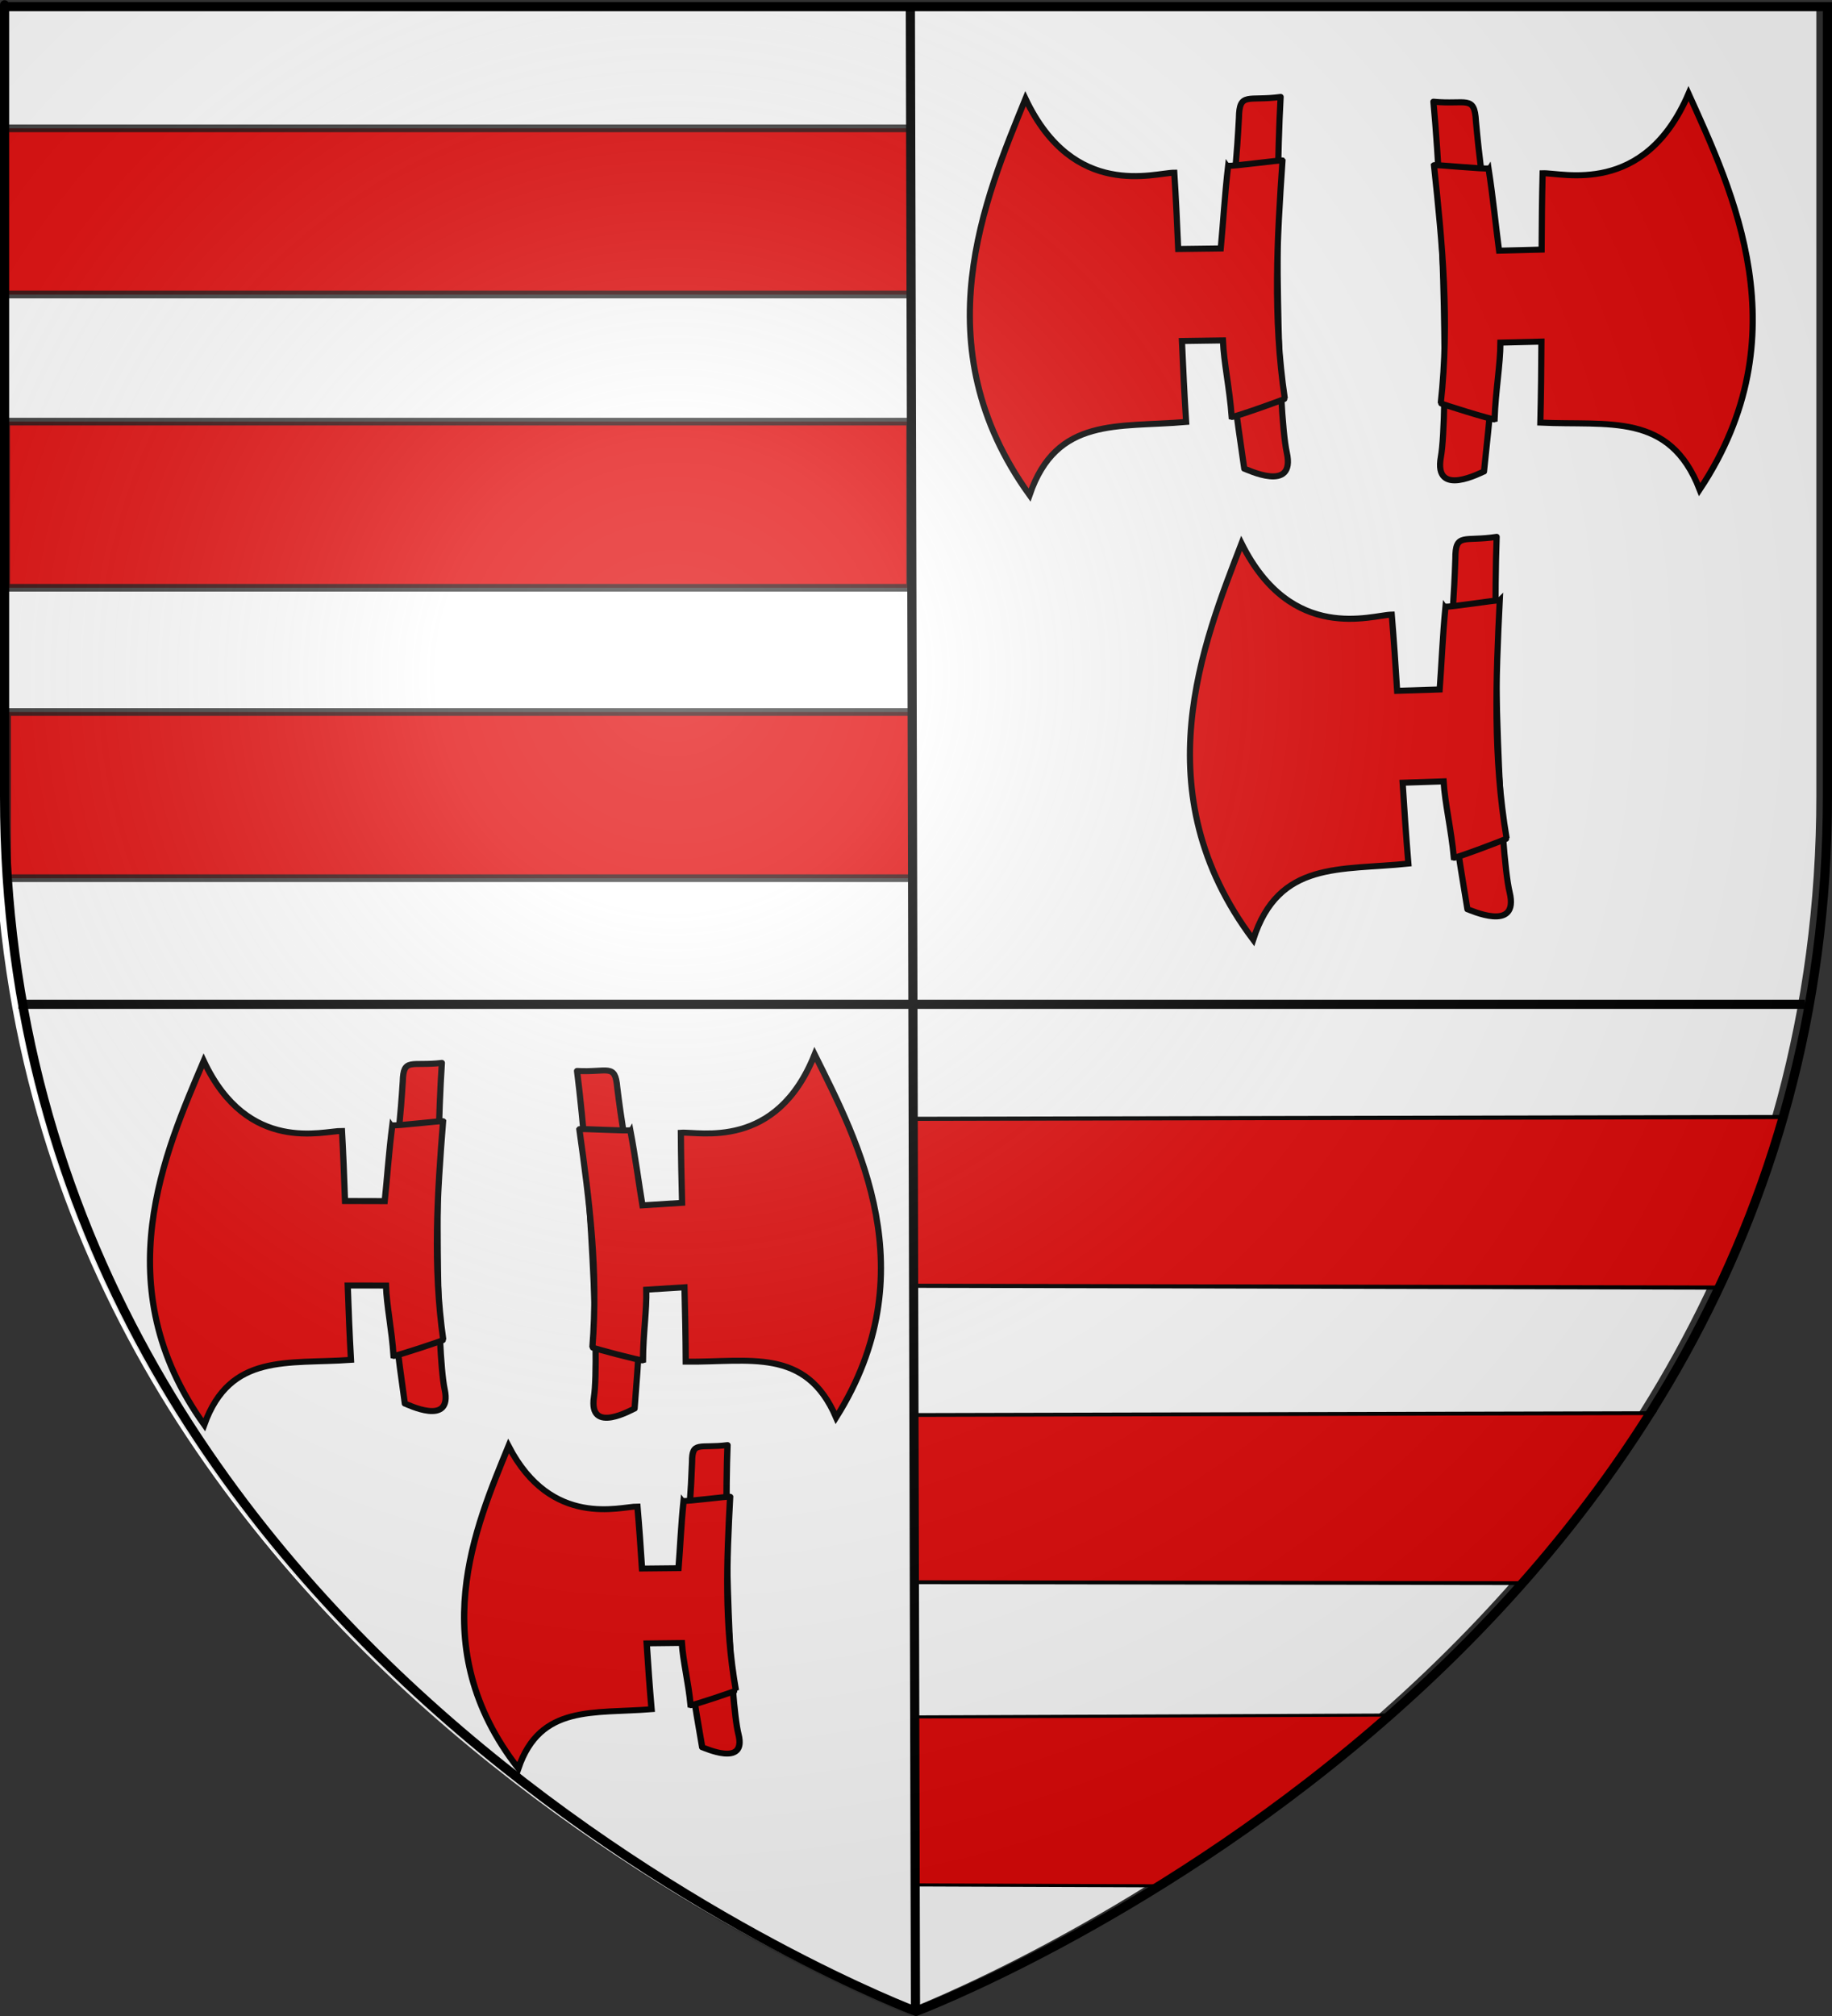 <?xml version="1.0" encoding="UTF-8" standalone="no"?>
<!-- Created with Inkscape (http://www.inkscape.org/) -->

<svg
   xmlns:dc="http://purl.org/dc/elements/1.1/"
   xmlns:cc="http://creativecommons.org/ns#"
   xmlns:rdf="http://www.w3.org/1999/02/22-rdf-syntax-ns#"
   xmlns:svg="http://www.w3.org/2000/svg"
   xmlns="http://www.w3.org/2000/svg"
   xmlns:xlink="http://www.w3.org/1999/xlink"
   xmlns:sodipodi="http://sodipodi.sourceforge.net/DTD/sodipodi-0.dtd"
   xmlns:inkscape="http://www.inkscape.org/namespaces/inkscape"
   version="1.0"
   width="600"
   height="660"
   id="svg2"
   inkscape:version="0.91 r13725"
   sodipodi:docname="Blason ville fr Crouy-Saint-Pierre 80.svg">
  <rect width="100%" height="100%" fill="#333333" stroke="none"/>
  <sodipodi:namedview
     pagecolor="#ffffff"
     bordercolor="#666666"
     borderopacity="1"
     objecttolerance="10"
     gridtolerance="10"
     guidetolerance="10"
     inkscape:pageopacity="0"
     inkscape:pageshadow="2"
     inkscape:window-width="962"
     inkscape:window-height="592"
     id="namedview59"
     showgrid="false"
     inkscape:zoom="0.55489159"
     inkscape:cx="383.44231"
     inkscape:cy="307.90351"
     inkscape:window-x="0"
     inkscape:window-y="0"
     inkscape:window-maximized="0"
     inkscape:current-layer="svg2" />
  <defs
     id="defs6">
    <linearGradient
       id="linearGradient2893">
      <stop
         style="stop-color:#ffffff;stop-opacity:0.314"
         offset="0"
         id="stop2895" />
      <stop
         style="stop-color:#ffffff;stop-opacity:0.251"
         offset="0.19"
         id="stop2897" />
      <stop
         style="stop-color:#6b6b6b;stop-opacity:0.125"
         offset="0.6"
         id="stop2901" />
      <stop
         style="stop-color:#000000;stop-opacity:0.125"
         offset="1"
         id="stop2899" />
    </linearGradient>
    <radialGradient
       cx="221.445"
       cy="226.331"
       r="300"
       fx="221.445"
       fy="226.331"
       id="radialGradient3163"
       xlink:href="#linearGradient2893"
       gradientUnits="userSpaceOnUse"
       gradientTransform="matrix(1.353,0,0,1.349,599.98,-80.34)" />
  </defs>
  <g
     style="display:inline"
     id="layer3">
    <path
       d="M 296.374,658.198 C 296.374,658.198 594.874,545.877 594.874,260.426 C 594.874,-25.026 594.874,1.874 594.874,1.874 L -2.126,1.874 L -2.126,260.426 C -2.126,545.877 296.374,658.198 296.374,658.198 z "
       style="fill:#ffffff;fill-opacity:1;fill-rule:evenodd;stroke:none;stroke-width:1px;stroke-linecap:butt;stroke-linejoin:miter;stroke-opacity:1"
       id="path2855" />
    <g
       transform="translate(169.011,43.516)"
       style="display:inline"
       id="g3387">
      <g
         id="g7979">
        <rect
           width="600"
           height="660"
           x="0"
           y="-7.1054274e-015"
           style="fill:none;fill-opacity:1;fill-rule:nonzero;stroke:none;stroke-width:6.203;stroke-linecap:round;stroke-linejoin:round;stroke-miterlimit:4;stroke-dasharray:none;stroke-opacity:1"
           id="rect7092" />
      </g>
    </g>
    <rect
       width="297.295"
       height="54.401"
       x="1.206"
       y="42.019"
       style="opacity:1;fill:#e20909;fill-opacity:1;fill-rule:nonzero;stroke:#0f0f0f;stroke-width:2.509;stroke-miterlimit:4;stroke-dasharray:none;stroke-opacity:0.796"
       id="rect3418" />
    <rect
       width="296.086"
       height="54.401"
       x="1.997"
       y="138.03"
       style="opacity:1;fill:#e20909;fill-opacity:1;fill-rule:nonzero;stroke:#0f0f0f;stroke-width:2.509;stroke-miterlimit:4;stroke-dasharray:none;stroke-opacity:0.796;display:inline"
       id="rect3420" />
    <rect
       width="296.511"
       height="54.399"
       x="2.328"
       y="233.108"
       style="opacity:1;fill:#e20909;fill-opacity:1;fill-rule:nonzero;stroke:#0f0f0f;stroke-width:2.51;stroke-miterlimit:4;stroke-dasharray:none;stroke-opacity:0.796;display:inline"
       id="rect3422" />
    <path
       d="M 6.044,328.791 C 591.099,328.791 591.099,328.791 591.099,328.791"
       style="fill:none;fill-rule:evenodd;stroke:#000000;stroke-width:3;stroke-linecap:butt;stroke-linejoin:miter;stroke-miterlimit:4;stroke-dasharray:none;stroke-opacity:1"
       id="path3430" />
    <path
       d="M 300.082,562.088 L 454.203,561.484 C 431.074,581.534 407.236,600.2 379.863,617.39 L 300.082,617.088 L 300.082,562.088 z "
       style="fill:#e20909;fill-opacity:1;fill-rule:evenodd;stroke:#000000;stroke-width:1px;stroke-linecap:butt;stroke-linejoin:miter;stroke-opacity:1"
       id="path3434" />
    <path
       d="M 299.905,463.24 L 541.414,462.638 C 522.396,488.039 527.65,483.353 499.262,518.296 L 299.905,517.995 L 299.905,463.24 z "
       style="fill:#e20909;fill-opacity:1;fill-rule:evenodd;stroke:#000000;stroke-width:1.249px;stroke-linecap:butt;stroke-linejoin:miter;stroke-opacity:1;display:inline"
       id="path3436" />
    <path
       d="M 299.051,366.286 L 583.971,365.686 C 576.946,389.528 581.634,376.69 562.649,421.539 L 299.051,420.937 L 299.051,366.286 z "
       style="fill:#e20909;fill-opacity:1;fill-rule:evenodd;stroke:#000000;stroke-width:1.355px;stroke-linecap:butt;stroke-linejoin:miter;stroke-opacity:1;display:inline"
       id="path3438" />
    <g
       transform="translate(521.402,431.828)"
       id="g3451" />
    <path
       d="M 298.156,2.734 C 299.822,657.035 299.822,657.035 299.822,657.035"
       style="fill:none;fill-rule:evenodd;stroke:#000000;stroke-width:3;stroke-linecap:butt;stroke-linejoin:miter;stroke-miterlimit:4;stroke-dasharray:none;stroke-opacity:1"
       id="path3263" />
  </g>
  <g
     style="display:inline"
     id="layer4">
    <g
       transform="matrix(0.209,0.73,-0.746,0.213,623.748,-231.601)"
       style="display:inline;fill:#e20909;fill-opacity:1;stroke:#000000;stroke-width:2.606;stroke-miterlimit:4;stroke-dasharray:none;stroke-opacity:1"
       id="g3453">
      <g
         style="fill:#e20909;fill-opacity:1;stroke:#000000;stroke-width:2.606;stroke-miterlimit:4;stroke-dasharray:none;stroke-opacity:1"
         id="g5432">
        <g
           style="fill:#e20909;fill-opacity:1;stroke:#000000;stroke-width:2.606;stroke-miterlimit:4;stroke-dasharray:none;stroke-opacity:1"
           id="g3197">
          <path
             d="m 263.409,366.006 c 62.602,21.078 48.414,25.894 146.001,38.555 0.353,-0.784 16.553,-18.024 -1.651,-19.13 -18.045,-1.096 -102.194,-23.221 -148.161,-38.802 -2.018,13.789 -7.163,16.119 3.811,19.376 z"
             style="color:#000000;display:inline;overflow:visible;visibility:visible;opacity:1;fill:#e20909;fill-opacity:1;fill-rule:nonzero;stroke:#000000;stroke-width:2.606;stroke-linecap:round;stroke-linejoin:round;stroke-miterlimit:4;stroke-dasharray:none;stroke-dashoffset:0;stroke-opacity:1;marker:none;marker-start:none;marker-mid:none;marker-end:none"
             id="path1882"
             inkscape:connector-curvature="0" />
          <path
             d="m 286.166,353.249 c -0.435,0.177 -3.609,22.296 -4.291,22.664 12.071,4.908 23.278,8.726 33.443,12.613 l -4.814,17.329 c -10.74,-2.532 -21.429,-4.988 -32.089,-7.269 -2.328,7.992 -0.476,44.034 -48.298,51.798 36.296,27.802 89.844,70.836 164.798,44.376 -29.577,-20.158 -17.342,-43.789 -11.776,-72.03 -11.463,-2.453 -22.804,-5.048 -34.05,-7.7 l 4.614,-16.7 c 9.262,2.199 20.689,2.844 32.768,5.322 0.448,-0.708 -0.975,-23.665 -1.283,-23.678 -35.542,-4.608 -67.015,-15.394 -99.021,-26.726 z"
             style="opacity:1;fill:#e20909;fill-opacity:1;fill-rule:nonzero;stroke:#000000;stroke-width:2.606;stroke-miterlimit:4;stroke-dasharray:none;stroke-opacity:1"
             id="path2197"
             inkscape:connector-curvature="0" />
        </g>
      </g>
    </g>
    <g
       transform="matrix(-0.181,0.737,0.754,0.184,255.086,-221.807)"
       style="display:inline;fill:#e20909;fill-opacity:1;stroke:#000000;stroke-width:2.606;stroke-miterlimit:4;stroke-dasharray:none;stroke-opacity:1"
       id="g3243">
      <g
         style="fill:#e20909;fill-opacity:1;stroke:#000000;stroke-width:2.606;stroke-miterlimit:4;stroke-dasharray:none;stroke-opacity:1"
         id="g3245">
        <g
           style="fill:#e20909;fill-opacity:1;stroke:#000000;stroke-width:2.606;stroke-miterlimit:4;stroke-dasharray:none;stroke-opacity:1"
           id="g3247">
          <path
             d="m 263.409,366.006 c 62.602,21.078 48.414,25.894 146.001,38.555 0.353,-0.784 16.553,-18.024 -1.651,-19.13 -18.045,-1.096 -102.194,-23.221 -148.161,-38.802 -2.018,13.789 -7.163,16.119 3.811,19.376 z"
             style="color:#000000;display:inline;overflow:visible;visibility:visible;opacity:1;fill:#e20909;fill-opacity:1;fill-rule:nonzero;stroke:#000000;stroke-width:2.606;stroke-linecap:round;stroke-linejoin:round;stroke-miterlimit:4;stroke-dasharray:none;stroke-dashoffset:0;stroke-opacity:1;marker:none;marker-start:none;marker-mid:none;marker-end:none"
             id="path3249"
             inkscape:connector-curvature="0" />
          <path
             d="m 286.166,353.249 c -0.435,0.177 -3.609,22.296 -4.291,22.664 12.071,4.908 23.278,8.726 33.443,12.613 l -4.814,17.329 c -10.74,-2.532 -21.429,-4.988 -32.089,-7.269 -2.328,7.992 -0.476,44.034 -48.298,51.798 36.296,27.802 89.844,70.836 164.798,44.376 -29.577,-20.158 -17.342,-43.789 -11.776,-72.03 -11.463,-2.453 -22.804,-5.048 -34.05,-7.7 l 4.614,-16.7 c 9.262,2.199 20.689,2.844 32.768,5.322 0.448,-0.708 -0.975,-23.665 -1.283,-23.678 -35.542,-4.608 -67.015,-15.394 -99.021,-26.726 z"
             style="opacity:1;fill:#e20909;fill-opacity:1;fill-rule:nonzero;stroke:#000000;stroke-width:2.606;stroke-miterlimit:4;stroke-dasharray:none;stroke-opacity:1"
             id="path3251"
             inkscape:connector-curvature="0" />
        </g>
      </g>
    </g>
    <g
       transform="matrix(0.223,0.726,-0.742,0.227,689.479,-91.4)"
       style="display:inline;fill:#e20909;fill-opacity:1;stroke:#000000;stroke-width:2.606;stroke-miterlimit:4;stroke-dasharray:none;stroke-opacity:1"
       id="g3253">
      <g
         style="fill:#e20909;fill-opacity:1;stroke:#000000;stroke-width:2.606;stroke-miterlimit:4;stroke-dasharray:none;stroke-opacity:1"
         id="g3255">
        <g
           style="fill:#e20909;fill-opacity:1;stroke:#000000;stroke-width:2.606;stroke-miterlimit:4;stroke-dasharray:none;stroke-opacity:1"
           id="g3257">
          <path
             d="m 263.409,366.006 c 62.602,21.078 48.414,25.894 146.001,38.555 0.353,-0.784 16.553,-18.024 -1.651,-19.13 -18.045,-1.096 -102.194,-23.221 -148.161,-38.802 -2.018,13.789 -7.163,16.119 3.811,19.376 z"
             style="color:#000000;display:inline;overflow:visible;visibility:visible;opacity:1;fill:#e20909;fill-opacity:1;fill-rule:nonzero;stroke:#000000;stroke-width:2.606;stroke-linecap:round;stroke-linejoin:round;stroke-miterlimit:4;stroke-dasharray:none;stroke-dashoffset:0;stroke-opacity:1;marker:none;marker-start:none;marker-mid:none;marker-end:none"
             id="path3259"
             inkscape:connector-curvature="0" />
          <path
             d="m 286.166,353.249 c -0.435,0.177 -3.609,22.296 -4.291,22.664 12.071,4.908 23.278,8.726 33.443,12.613 l -4.814,17.329 c -10.74,-2.532 -21.429,-4.988 -32.089,-7.269 -2.328,7.992 -0.476,44.034 -48.298,51.798 36.296,27.802 89.844,70.836 164.798,44.376 -29.577,-20.158 -17.342,-43.789 -11.776,-72.03 -11.463,-2.453 -22.804,-5.048 -34.05,-7.7 l 4.614,-16.7 c 9.262,2.199 20.689,2.844 32.768,5.322 0.448,-0.708 -0.975,-23.665 -1.283,-23.678 -35.542,-4.608 -67.015,-15.394 -99.021,-26.726 z"
             style="opacity:1;fill:#e20909;fill-opacity:1;fill-rule:nonzero;stroke:#000000;stroke-width:2.606;stroke-miterlimit:4;stroke-dasharray:none;stroke-opacity:1"
             id="path3261"
             inkscape:connector-curvature="0" />
        </g>
      </g>
    </g>
    <g
       transform="matrix(0.189,0.673,-0.698,0.185,337.596,109.134)"
       style="display:inline;fill:#e20909;fill-opacity:1;stroke:#000000;stroke-width:2.816;stroke-miterlimit:4;stroke-dasharray:none;stroke-opacity:1"
       id="g3263">
      <g
         style="fill:#e20909;fill-opacity:1;stroke:#000000;stroke-width:2.816;stroke-miterlimit:4;stroke-dasharray:none;stroke-opacity:1"
         id="g3265">
        <g
           style="fill:#e20909;fill-opacity:1;stroke:#000000;stroke-width:2.816;stroke-miterlimit:4;stroke-dasharray:none;stroke-opacity:1"
           id="g3267">
          <path
             d="m 263.409,366.006 c 62.602,21.078 48.414,25.894 146.001,38.555 0.353,-0.784 16.553,-18.024 -1.651,-19.13 -18.045,-1.096 -102.194,-23.221 -148.161,-38.802 -2.018,13.789 -7.163,16.119 3.811,19.376 z"
             style="color:#000000;display:inline;overflow:visible;visibility:visible;opacity:1;fill:#e20909;fill-opacity:1;fill-rule:nonzero;stroke:#000000;stroke-width:2.816;stroke-linecap:round;stroke-linejoin:round;stroke-miterlimit:4;stroke-dasharray:none;stroke-dashoffset:0;stroke-opacity:1;marker:none;marker-start:none;marker-mid:none;marker-end:none"
             id="path3269"
             inkscape:connector-curvature="0" />
          <path
             d="m 286.166,353.249 c -0.435,0.177 -3.609,22.296 -4.291,22.664 12.071,4.908 23.278,8.726 33.443,12.613 l -4.814,17.329 c -10.74,-2.532 -21.429,-4.988 -32.089,-7.269 -2.328,7.992 -0.476,44.034 -48.298,51.798 36.296,27.802 89.844,70.836 164.798,44.376 -29.577,-20.158 -17.342,-43.789 -11.776,-72.03 -11.463,-2.453 -22.804,-5.048 -34.05,-7.7 l 4.614,-16.7 c 9.262,2.199 20.689,2.844 32.768,5.322 0.448,-0.708 -0.975,-23.665 -1.283,-23.678 -35.542,-4.608 -67.015,-15.394 -99.021,-26.726 z"
             style="opacity:1;fill:#e20909;fill-opacity:1;fill-rule:nonzero;stroke:#000000;stroke-width:2.816;stroke-miterlimit:4;stroke-dasharray:none;stroke-opacity:1"
             id="path3271"
             inkscape:connector-curvature="0" />
        </g>
      </g>
    </g>
    <g
       transform="matrix(-0.148,0.683,0.708,0.142,-18.003,124.075)"
       style="display:inline;fill:#e20909;fill-opacity:1;stroke:#000000;stroke-width:2.816;stroke-miterlimit:4;stroke-dasharray:none;stroke-opacity:1"
       id="g3273">
      <g
         style="fill:#e20909;fill-opacity:1;stroke:#000000;stroke-width:2.816;stroke-miterlimit:4;stroke-dasharray:none;stroke-opacity:1"
         id="g3275">
        <g
           style="fill:#e20909;fill-opacity:1;stroke:#000000;stroke-width:2.816;stroke-miterlimit:4;stroke-dasharray:none;stroke-opacity:1"
           id="g3277">
          <path
             d="m 263.409,366.006 c 62.602,21.078 48.414,25.894 146.001,38.555 0.353,-0.784 16.553,-18.024 -1.651,-19.13 -18.045,-1.096 -102.194,-23.221 -148.161,-38.802 -2.018,13.789 -7.163,16.119 3.811,19.376 z"
             style="color:#000000;display:inline;overflow:visible;visibility:visible;opacity:1;fill:#e20909;fill-opacity:1;fill-rule:nonzero;stroke:#000000;stroke-width:2.816;stroke-linecap:round;stroke-linejoin:round;stroke-miterlimit:4;stroke-dasharray:none;stroke-dashoffset:0;stroke-opacity:1;marker:none;marker-start:none;marker-mid:none;marker-end:none"
             id="path3279"
             inkscape:connector-curvature="0" />
          <path
             d="m 286.166,353.249 c -0.435,0.177 -3.609,22.296 -4.291,22.664 12.071,4.908 23.278,8.726 33.443,12.613 l -4.814,17.329 c -10.74,-2.532 -21.429,-4.988 -32.089,-7.269 -2.328,7.992 -0.476,44.034 -48.298,51.798 36.296,27.802 89.844,70.836 164.798,44.376 -29.577,-20.158 -17.342,-43.789 -11.776,-72.03 -11.463,-2.453 -22.804,-5.048 -34.05,-7.7 l 4.614,-16.7 c 9.262,2.199 20.689,2.844 32.768,5.322 0.448,-0.708 -0.975,-23.665 -1.283,-23.678 -35.542,-4.608 -67.015,-15.394 -99.021,-26.726 z"
             style="opacity:1;fill:#e20909;fill-opacity:1;fill-rule:nonzero;stroke:#000000;stroke-width:2.816;stroke-miterlimit:4;stroke-dasharray:none;stroke-opacity:1"
             id="path3281"
             inkscape:connector-curvature="0" />
        </g>
      </g>
    </g>
    <g
       transform="matrix(0.191,0.594,-0.637,0.172,409.49,259.264)"
       style="display:inline;fill:#e20909;fill-opacity:1;stroke:#000000;stroke-width:3.12;stroke-miterlimit:4;stroke-dasharray:none;stroke-opacity:1"
       id="g3283">
      <g
         style="fill:#e20909;fill-opacity:1;stroke:#000000;stroke-width:3.12;stroke-miterlimit:4;stroke-dasharray:none;stroke-opacity:1"
         id="g3285">
        <g
           style="fill:#e20909;fill-opacity:1;stroke:#000000;stroke-width:3.12;stroke-miterlimit:4;stroke-dasharray:none;stroke-opacity:1"
           id="g3287">
          <path
             d="m 263.409,366.006 c 62.602,21.078 48.414,25.894 146.001,38.555 0.353,-0.784 16.553,-18.024 -1.651,-19.13 -18.045,-1.096 -102.194,-23.221 -148.161,-38.802 -2.018,13.789 -7.163,16.119 3.811,19.376 z"
             style="color:#000000;display:inline;overflow:visible;visibility:visible;opacity:1;fill:#e20909;fill-opacity:1;fill-rule:nonzero;stroke:#000000;stroke-width:3.12;stroke-linecap:round;stroke-linejoin:round;stroke-miterlimit:4;stroke-dasharray:none;stroke-dashoffset:0;stroke-opacity:1;marker:none;marker-start:none;marker-mid:none;marker-end:none"
             id="path3289"
             inkscape:connector-curvature="0" />
          <path
             d="m 286.166,353.249 c -0.435,0.177 -3.609,22.296 -4.291,22.664 12.071,4.908 23.278,8.726 33.443,12.613 l -4.814,17.329 c -10.74,-2.532 -21.429,-4.988 -32.089,-7.269 -2.328,7.992 -0.476,44.034 -48.298,51.798 36.296,27.802 89.844,70.836 164.798,44.376 -29.577,-20.158 -17.342,-43.789 -11.776,-72.03 -11.463,-2.453 -22.804,-5.048 -34.05,-7.7 l 4.614,-16.7 c 9.262,2.199 20.689,2.844 32.768,5.322 0.448,-0.708 -0.975,-23.665 -1.283,-23.678 -35.542,-4.608 -67.015,-15.394 -99.021,-26.726 z"
             style="opacity:1;fill:#e20909;fill-opacity:1;fill-rule:nonzero;stroke:#000000;stroke-width:3.12;stroke-miterlimit:4;stroke-dasharray:none;stroke-opacity:1"
             id="path3291"
             inkscape:connector-curvature="0" />
        </g>
      </g>
    </g>
  </g>
  <g
     style="display:inline"
     id="layer2"
     transform="translate(-679.11,-3.906)">
    <path
       d="m 977.61,663.906 c 0,0 298.5,-112.32 298.5,-397.772 0,-285.452 0,-258.552 0,-258.552 l -597,0 0,258.552 c 0,285.452 298.5,397.772 298.5,397.772 z"
       style="opacity:1;fill:url(#radialGradient3163);fill-opacity:1;fill-rule:evenodd;stroke:none;stroke-width:1px;stroke-linecap:butt;stroke-linejoin:miter;stroke-opacity:1"
       id="path2875"
       inkscape:connector-curvature="0" />
  </g>
  <g
     style="display:inline"
     id="layer1">
    <path
       d="M 300,658.5 C 300,658.5 1.5,546.18 1.5,260.728 C 1.5,-24.723 1.5,2.176 1.5,2.176 L 598.5,2.176 L 598.5,260.728 C 598.5,546.18 300,658.5 300,658.5 z "
       style="opacity:1;fill:none;fill-opacity:1;fill-rule:evenodd;stroke:#000000;stroke-width:3;stroke-linecap:butt;stroke-linejoin:miter;stroke-miterlimit:4;stroke-dasharray:none;stroke-opacity:1"
       id="path1411" />
  </g>
</svg>
